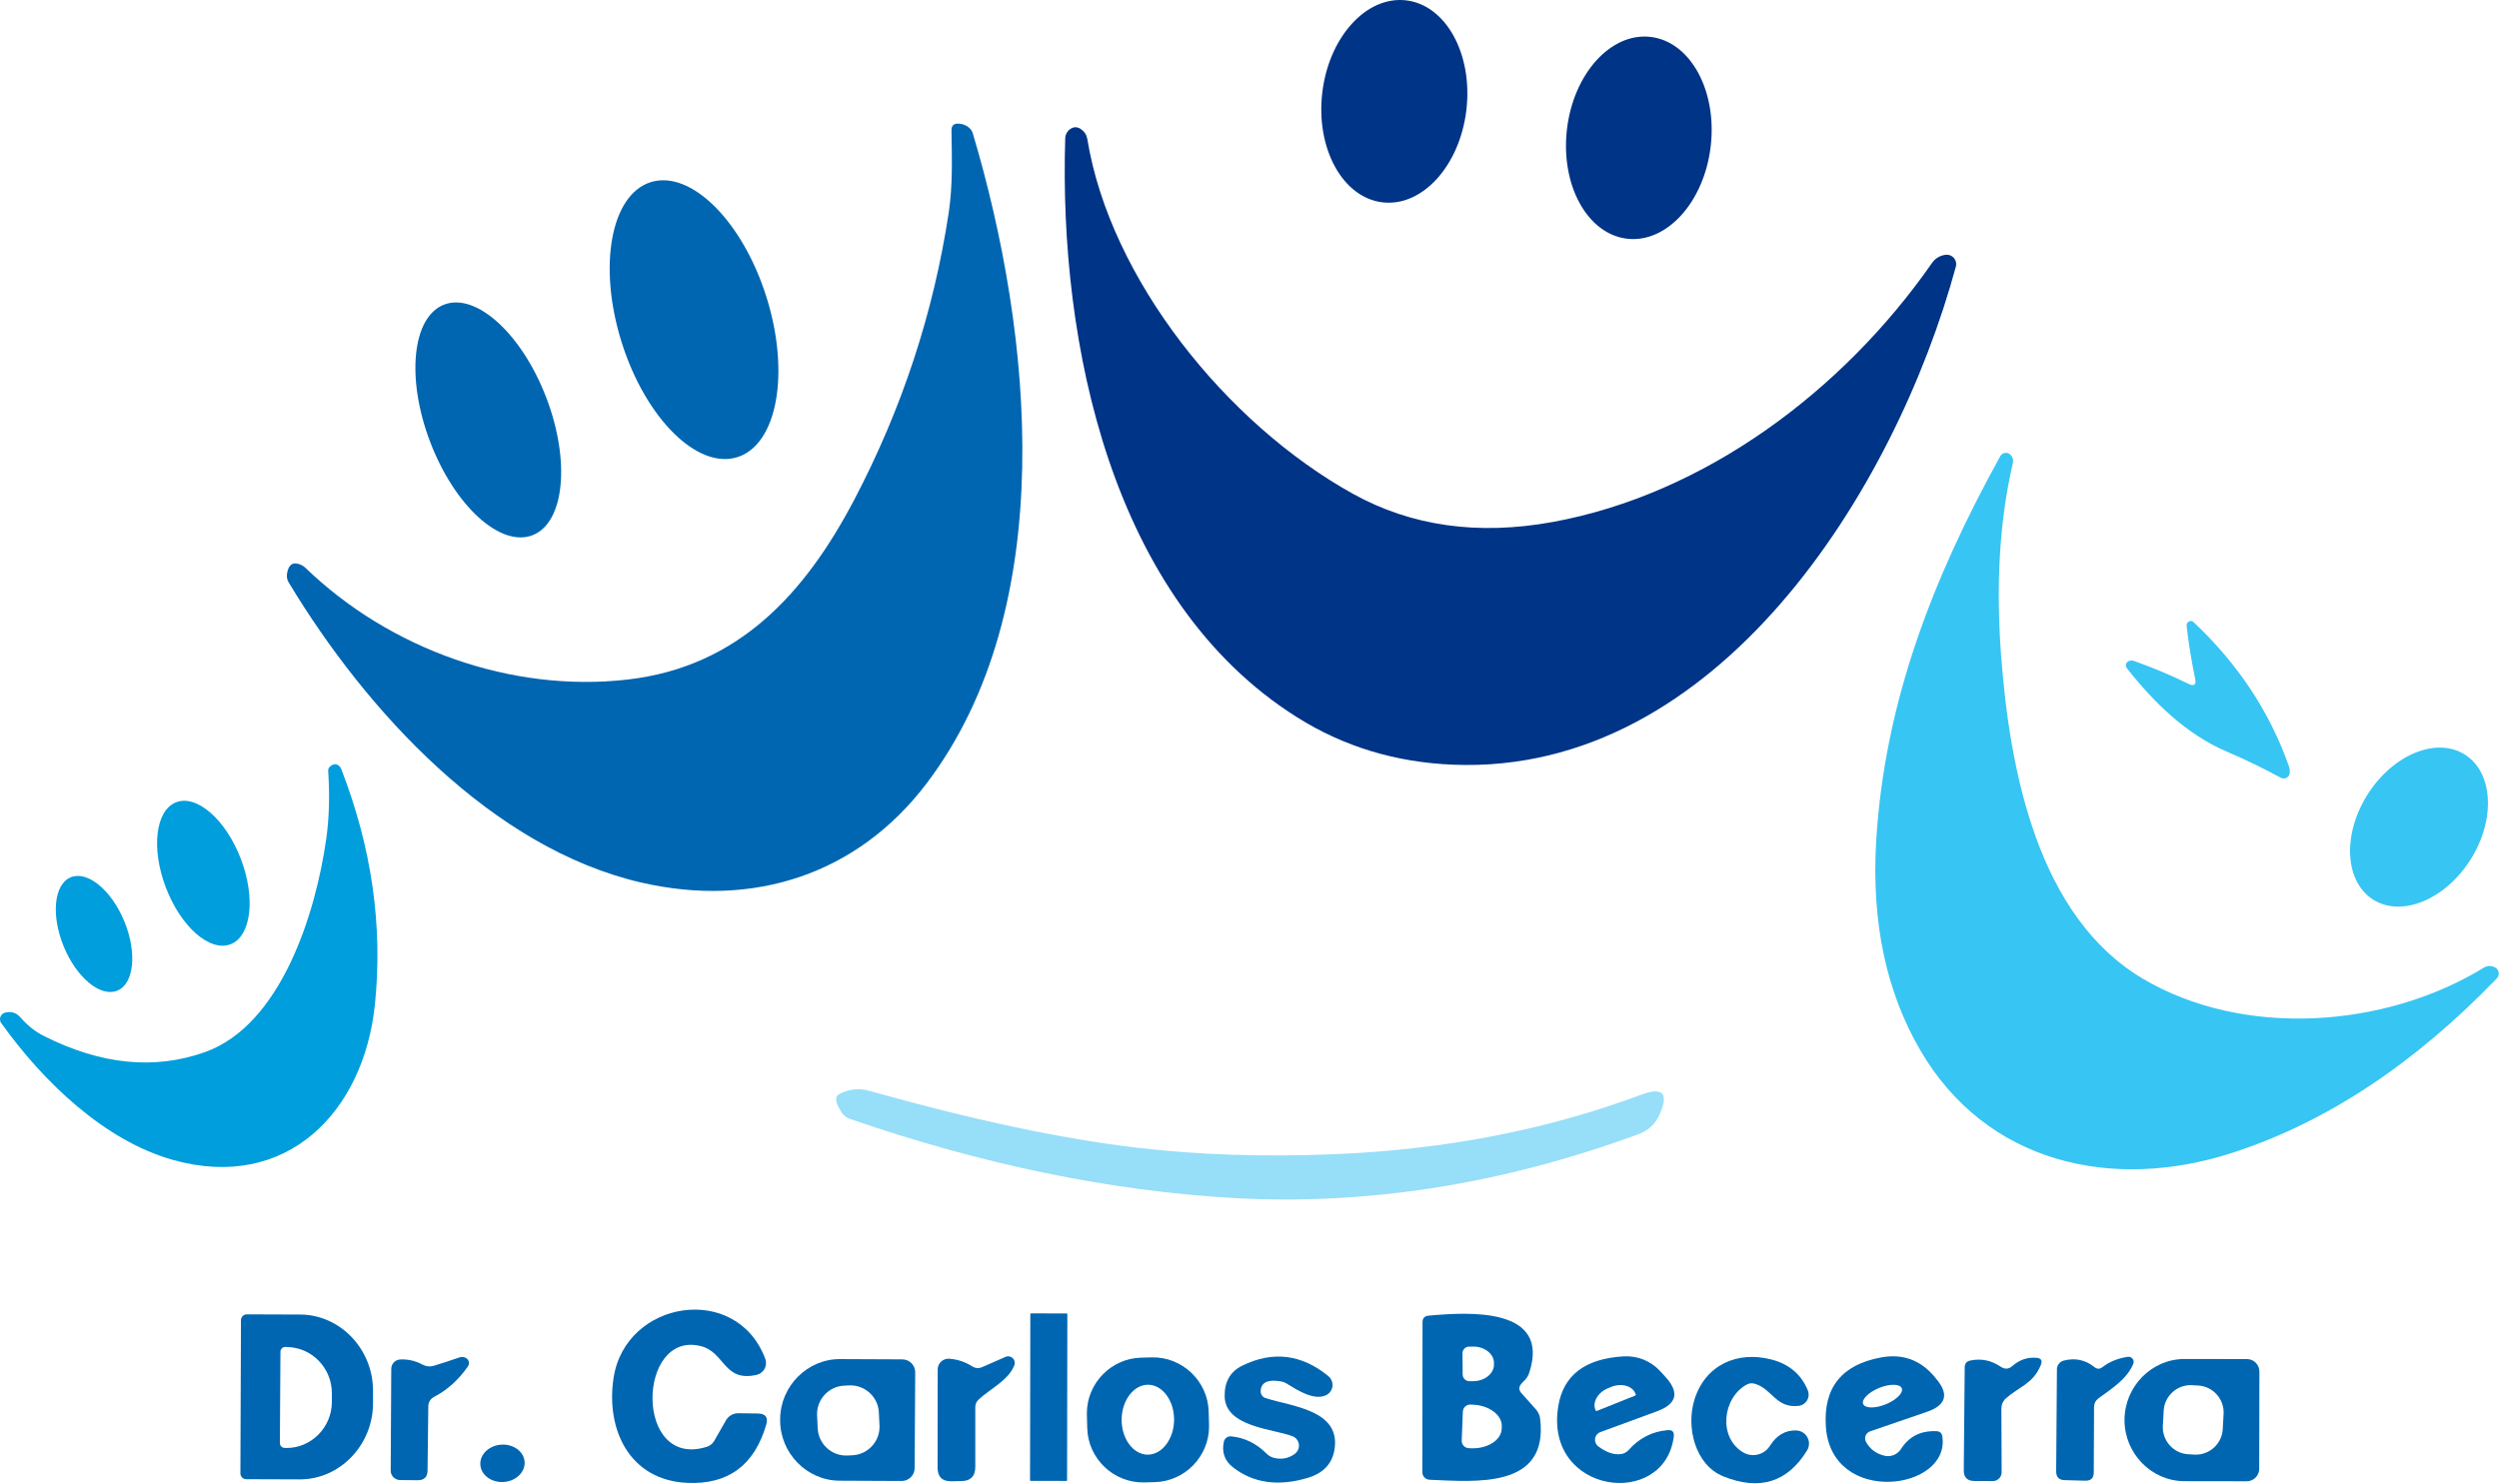 <?xml version="1.0" encoding="UTF-8" standalone="no"?>
<svg xmlns="http://www.w3.org/2000/svg" xmlns:xlink="http://www.w3.org/1999/xlink" xmlns:serif="http://www.serif.com/" width="100%" height="100%" viewBox="0 0 4167 2475" version="1.1" xml:space="preserve" style="fill-rule:evenodd;clip-rule:evenodd;stroke-linejoin:round;stroke-miterlimit:2;">
    <g transform="matrix(-1.802,15.57,-15.57,-1.802,2325,169.05)">
        <ellipse cx="0" cy="0" rx="10.82" ry="7.72" style="fill:rgb(0,52,135);"></ellipse>
    </g>
    <g transform="matrix(15.674,0,0,15.674,-607.296,-812.301)">
        <path d="M252.88,101.11C251.38,107.57 251.11,114.43 251.62,121.44C252.55,134 255.58,149.36 266.69,155.96C277.41,162.32 292.47,161.23 302.95,154.82C303.357,154.573 303.767,154.557 304.18,154.77C304.424,154.897 304.578,155.151 304.578,155.426C304.578,155.618 304.503,155.802 304.37,155.94C295.557,165.087 286.187,171.27 276.26,174.49C263.42,178.66 249.99,175.6 242.99,163.51C239.39,157.29 237.84,149.91 238.34,141.37C239.22,126.57 244.37,113.36 251.54,100.37C251.556,100.341 251.574,100.313 251.595,100.287C251.824,99.986 252.257,99.925 252.554,100.152C252.581,100.173 252.606,100.195 252.63,100.22C252.877,100.48 252.96,100.777 252.88,101.11Z" style="fill:rgb(55,197,243);fill-rule:nonzero;"></path>
    </g>
    <g transform="matrix(15.674,0,0,15.674,-607.296,-812.301)">
        <path d="M272.27,124.01C271.877,122.13 271.577,120.283 271.37,118.47C271.35,118.323 271.387,118.19 271.48,118.07C271.559,117.967 271.683,117.906 271.813,117.906C271.919,117.906 272.022,117.947 272.1,118.02C276.827,122.467 280.207,127.573 282.24,133.34C282.333,133.593 282.363,133.853 282.33,134.12C282.285,134.433 282.013,134.668 281.697,134.668C281.589,134.668 281.484,134.641 281.39,134.59C279.517,133.57 277.623,132.653 275.71,131.84C271.33,129.98 267.89,126.58 265.01,122.93C264.942,122.844 264.905,122.737 264.905,122.628C264.905,122.425 265.031,122.243 265.22,122.17C265.407,122.097 265.593,122.093 265.78,122.16C267.793,122.88 269.713,123.687 271.54,124.58C272.173,124.893 272.417,124.703 272.27,124.01Z" style="fill:rgb(55,197,243);fill-rule:nonzero;"></path>
    </g>
    <g transform="matrix(-8.375,13.249,-13.249,-8.375,4033.63,1379.56)">
        <ellipse cx="0" cy="0" rx="9.13" ry="6.48" style="fill:rgb(55,197,243);"></ellipse>
    </g>
    <g transform="matrix(-1.802,15.57,-15.57,-1.802,2732.69,229.866)">
        <ellipse cx="0" cy="0" rx="10.81" ry="7.7" style="fill:rgb(0,52,135);"></ellipse>
    </g>
    <g transform="matrix(15.674,0,0,15.674,-607.296,-812.301)">
        <path d="M71.24,112.25C80.22,120.92 93.16,125.55 105.49,124.14C117.32,122.79 124.4,114.95 129.62,105.01C134.713,95.297 138.067,85.1 139.68,74.42C140.11,71.51 140.01,68.64 139.97,65.69C139.963,65.203 140.203,64.967 140.69,64.98C141.31,65 142.03,65.35 142.23,65.99C148.63,87.47 151.5,116.51 137.3,135.22C130,144.83 118.94,148.51 106.92,145.73C91.16,142.08 77.77,127.61 69.45,113.79C69.289,113.518 69.229,113.196 69.28,112.88C69.407,112.067 69.747,111.703 70.3,111.79C70.66,111.843 70.973,111.997 71.24,112.25Z" style="fill:rgb(0,102,177);fill-rule:nonzero;"></path>
    </g>
    <g transform="matrix(15.674,0,0,15.674,-607.296,-812.301)">
        <path d="M246.82,80.19C240.37,103.94 221.45,134.31 193.38,133.2C187.247,132.96 181.697,131.277 176.73,128.15C156.92,115.69 151.39,88.28 152.07,66.52C152.083,66.148 152.267,65.801 152.57,65.58C152.963,65.293 153.36,65.293 153.76,65.58C154.127,65.84 154.347,66.19 154.42,66.63C156.84,81.46 169.18,96.89 182.69,104.38C188.897,107.813 195.96,108.813 203.88,107.38C220.1,104.43 234.8,93.42 244.28,79.81C244.627,79.317 245.103,79.027 245.71,78.94C245.758,78.933 245.806,78.93 245.855,78.93C246.403,78.93 246.855,79.381 246.855,79.93C246.855,80.017 246.843,80.105 246.82,80.19Z" style="fill:rgb(0,52,135);fill-rule:nonzero;"></path>
    </g>
    <g transform="matrix(4.713,14.949,-14.949,4.713,1157.29,533.158)">
        <ellipse cx="0" cy="0" rx="15.34" ry="8.07" style="fill:rgb(0,102,177);"></ellipse>
    </g>
    <g transform="matrix(5.592,14.643,-14.643,5.592,814.183,700.401)">
        <ellipse cx="0" cy="0" rx="13.14" ry="6.61" style="fill:rgb(0,102,177);"></ellipse>
    </g>
    <g transform="matrix(15.674,0,0,15.674,-607.296,-812.301)">
        <path d="M60.56,163.78C68.61,160.91 72.32,149.09 73.45,141.11C73.763,138.91 73.833,136.5 73.66,133.88C73.641,133.687 73.724,133.494 73.88,133.37C74.153,133.15 74.4,133.09 74.62,133.19C74.82,133.29 74.96,133.44 75.04,133.64C78.293,142 79.49,150.36 78.63,158.72C77.45,170.17 69.22,178.64 57.16,175.26C49.81,173.2 43.29,166.87 38.88,160.7C38.792,160.578 38.745,160.431 38.745,160.281C38.745,159.948 38.976,159.656 39.3,159.58C39.953,159.42 40.497,159.593 40.93,160.1C41.67,160.953 42.507,161.613 43.44,162.08C49.487,165.127 55.193,165.693 60.56,163.78Z" style="fill:rgb(0,158,220);fill-rule:nonzero;"></path>
    </g>
    <g transform="matrix(5.592,14.643,-14.643,5.592,339.102,1456.52)">
        <ellipse cx="0" cy="0" rx="8.09" ry="4.27" style="fill:rgb(0,158,220);"></ellipse>
    </g>
    <g transform="matrix(5.948,14.502,-14.502,5.948,156.813,1557.77)">
        <ellipse cx="0" cy="0" rx="6.52" ry="3.49" style="fill:rgb(0,158,220);"></ellipse>
    </g>
    <g transform="matrix(15.674,0,0,15.674,-607.296,-812.301)">
        <path d="M180.86,174.64C192.527,174.153 203.353,172.047 213.34,168.32C215.64,167.46 216.297,168.157 215.31,170.41C214.857,171.437 214.087,172.147 213,172.54C198.5,177.853 184.157,180.11 169.97,179.31C156.857,178.563 143.253,175.757 129.16,170.89C128.792,170.768 128.477,170.52 128.27,170.19C127.603,169.163 127.517,168.52 128.01,168.26C129.043,167.707 130.12,167.59 131.24,167.91C142.213,170.997 151.68,173.01 159.64,173.95C166.253,174.73 173.327,174.96 180.86,174.64Z" style="fill:rgb(151,222,248);fill-rule:nonzero;"></path>
    </g>
    <g transform="matrix(15.674,0,0,15.674,-607.296,-812.301)">
        <path d="M119.23,198.13C115.71,198.92 115.9,195.73 113.3,195.07C106.51,193.35 106.17,208.24 113.95,205.78C114.278,205.677 114.556,205.452 114.73,205.15L115.98,202.96C116.25,202.492 116.756,202.204 117.3,202.21L119.38,202.24C120.193,202.253 120.487,202.65 120.26,203.43C119,207.757 116.197,209.82 111.85,209.62C105.71,209.34 103.18,203.94 104.02,198.45C105.29,190.16 117.12,188.27 120.16,196.43C120.171,196.458 120.18,196.487 120.189,196.516C120.387,197.19 119.992,197.909 119.313,198.109C119.285,198.117 119.258,198.124 119.23,198.13Z" style="fill:rgb(0,102,177);fill-rule:nonzero;"></path>
    </g>
    <g transform="matrix(15.674,0.027,-0.027,15.674,1748.67,2330.34)">
        <path d="M1.97,-8.84L1.97,8.84C1.97,8.879 1.939,8.91 1.9,8.91L-1.9,8.91C-1.939,8.91 -1.97,8.879 -1.97,8.84L-1.97,-8.84C-1.97,-8.879 -1.939,-8.91 -1.9,-8.91L1.9,-8.91C1.939,-8.91 1.97,-8.879 1.97,-8.84Z" style="fill:rgb(0,102,177);"></path>
    </g>
    <g transform="matrix(15.674,0,0,15.674,-607.296,-812.301)">
        <path d="M64.38,192.31C64.38,191.97 64.66,191.69 65,191.69L70.68,191.71C74.945,191.726 78.442,195.394 78.43,199.84L78.43,201.16C78.43,201.162 78.43,201.165 78.43,201.167C78.414,205.616 74.89,209.265 70.622,209.25C70.621,209.25 64.94,209.23 64.94,209.23C64.6,209.23 64.32,208.95 64.32,208.61L64.38,192.31ZM68.58,195.67L68.52,205.39C68.52,205.666 68.744,205.895 69.02,205.9L69.2,205.91C69.202,205.91 69.204,205.91 69.206,205.91C71.845,205.928 74.031,203.732 74.05,201.044C74.05,201.042 74.05,201.041 74.05,201.04L74.05,200.1C74.067,197.415 71.915,195.192 69.28,195.17L69.1,195.16C69.097,195.16 69.093,195.16 69.09,195.16C68.81,195.16 68.58,195.39 68.58,195.67C68.58,195.67 68.58,195.67 68.58,195.67Z" style="fill:rgb(0,102,177);fill-rule:nonzero;"></path>
    </g>
    <g transform="matrix(15.674,0,0,15.674,-607.296,-812.301)">
        <path d="M84.31,201.45L84.23,208.31C84.223,208.997 83.877,209.34 83.19,209.34C83.19,209.34 81.31,209.32 81.31,209.32C80.761,209.32 80.31,208.869 80.31,208.32C80.31,208.317 80.31,208.313 80.31,208.31L80.37,197.49C80.37,196.956 80.797,196.511 81.33,196.49C82.15,196.45 82.94,196.633 83.7,197.04C84.072,197.238 84.504,197.282 84.9,197.16C85.8,196.887 86.7,196.593 87.6,196.28C87.853,196.187 88.097,196.207 88.33,196.34C88.521,196.448 88.64,196.651 88.64,196.871C88.64,196.996 88.601,197.118 88.53,197.22C87.53,198.66 86.323,199.747 84.91,200.48C84.547,200.67 84.316,201.043 84.31,201.45Z" style="fill:rgb(0,102,177);fill-rule:nonzero;"></path>
    </g>
    <g transform="matrix(15.674,0,0,15.674,-607.296,-812.301)">
        <path d="M136.05,208.06C136.045,208.808 135.428,209.42 134.68,209.42L128.06,209.39C128.059,209.39 128.057,209.39 128.056,209.39C124.573,209.372 121.721,206.454 121.74,202.927C121.74,202.925 121.74,202.922 121.74,202.92L121.74,202.84C121.762,199.317 124.64,196.434 128.12,196.45C128.12,196.45 134.74,196.48 134.74,196.48C135.492,196.48 136.11,197.098 136.11,197.85C136.11,197.853 136.11,197.857 136.11,197.86L136.05,208.06ZM132.243,202.126C132.168,200.524 130.83,199.248 129.227,199.248C129.179,199.248 129.132,199.249 129.084,199.251L128.545,199.277C126.944,199.352 125.667,200.69 125.667,202.293C125.667,202.341 125.668,202.388 125.671,202.436L125.737,203.834C125.812,205.436 127.15,206.712 128.753,206.712C128.801,206.712 128.848,206.711 128.896,206.709L129.435,206.683C131.036,206.608 132.313,205.27 132.313,203.667C132.313,203.619 132.312,203.572 132.309,203.524L132.243,202.126Z" style="fill:rgb(0,102,177);fill-rule:nonzero;"></path>
    </g>
    <g transform="matrix(15.674,0,0,15.674,-607.296,-812.301)">
        <path d="M143.24,197.3L145.73,196.21C145.816,196.174 145.908,196.156 146,196.156C146.384,196.156 146.7,196.472 146.7,196.856C146.7,196.936 146.687,197.015 146.66,197.09C146.06,198.7 144.05,199.63 142.84,200.77C142.629,200.968 142.506,201.245 142.5,201.54L142.5,207.95C142.493,208.917 142.01,209.41 141.05,209.43L139.99,209.45C138.99,209.477 138.49,208.99 138.49,207.99L138.5,197.55C138.5,197.536 138.5,197.523 138.501,197.509C138.521,196.884 139.062,196.387 139.698,196.408C139.709,196.409 139.719,196.409 139.73,196.41C140.603,196.477 141.41,196.743 142.15,197.21C142.503,197.437 142.867,197.467 143.24,197.3Z" style="fill:rgb(0,102,177);fill-rule:nonzero;"></path>
    </g>
    <g transform="matrix(15.674,0,0,15.674,-607.296,-812.301)">
        <path d="M167.367,203.47C167.368,203.522 167.369,203.573 167.369,203.625C167.369,206.814 164.792,209.46 161.604,209.543L160.484,209.572C157.238,209.657 154.496,207.056 154.411,203.809L154.373,202.37C154.372,202.318 154.371,202.267 154.371,202.215C154.371,199.026 156.948,196.38 160.136,196.297L161.256,196.268C164.502,196.183 167.244,198.784 167.329,202.031L167.367,203.47ZM160.827,206.62C160.828,206.62 160.828,206.62 160.828,206.62C162.358,206.633 163.632,204.965 163.65,202.924C163.65,202.924 163.65,202.924 163.65,202.924C163.668,200.884 162.423,199.193 160.893,199.18C160.892,199.18 160.892,199.18 160.892,199.18C159.362,199.167 158.088,200.835 158.07,202.876C158.07,202.876 158.07,202.876 158.07,202.876C158.052,204.916 159.297,206.607 160.827,206.62Z" style="fill:rgb(0,102,177);fill-rule:nonzero;"></path>
    </g>
    <g transform="matrix(15.674,0,0,15.674,-607.296,-812.301)">
        <path d="M173.38,200.6C176.16,201.49 181.25,201.85 180.74,205.9C180.54,207.513 179.583,208.577 177.87,209.09C174.73,210.023 172.08,209.65 169.92,207.97C169.02,207.27 168.697,206.353 168.95,205.22C169.032,204.876 169.357,204.641 169.71,204.67C171.137,204.803 172.4,205.42 173.5,206.52C173.747,206.767 174.047,206.923 174.4,206.99C175.18,207.143 175.88,206.99 176.5,206.53C176.774,206.326 176.936,206.004 176.936,205.663C176.936,205.212 176.653,204.806 176.23,204.65C174.1,203.86 169.11,203.66 169.03,200.43C168.997,198.877 169.62,197.783 170.9,197.15C174.147,195.557 177.2,195.927 180.06,198.26C180.343,198.49 180.508,198.835 180.508,199.2C180.508,199.681 180.221,200.118 179.78,200.31C178.49,200.88 176.74,199.74 175.67,199.08C175.466,198.948 175.234,198.86 174.99,198.82C173.617,198.587 172.907,198.93 172.86,199.85C172.844,200.191 173.059,200.5 173.38,200.6Z" style="fill:rgb(0,102,177);fill-rule:nonzero;"></path>
    </g>
    <g transform="matrix(15.641,-1.011,1.011,15.641,837.851,2440.69)">
        <ellipse cx="0" cy="0" rx="2.36" ry="1.99" style="fill:rgb(0,102,177);"></ellipse>
    </g>
    <g transform="matrix(15.674,0,0,15.674,-607.296,-812.301)">
        <path d="M200.58,200.05L202.15,201.81C202.391,202.083 202.544,202.425 202.59,202.79C203.52,210.31 195.67,209.48 190.83,209.29C190.403,209.274 190.06,208.918 190.06,208.49L190.08,192.53C190.08,192.103 190.29,191.87 190.71,191.83C195.06,191.43 203.73,190.91 201.43,197.91C201.317,198.257 201.123,198.553 200.85,198.8C200.743,198.9 200.643,199.01 200.55,199.13C200.31,199.443 200.32,199.75 200.58,200.05ZM194.33,195.84L194.35,198.1C194.355,198.486 194.674,198.8 195.06,198.8C195.063,198.8 195.067,198.8 195.07,198.8L195.5,198.8C195.501,198.8 195.501,198.8 195.502,198.8C196.708,198.785 197.692,197.983 197.68,197.023C197.68,197.022 197.68,197.021 197.68,197.02L197.68,196.84C197.666,195.882 196.665,195.106 195.46,195.12L195.03,195.12C194.644,195.125 194.33,195.444 194.33,195.83C194.33,195.833 194.33,195.837 194.33,195.84ZM194.37,202.04L194.25,205.11C194.249,205.124 194.249,205.137 194.249,205.151C194.249,205.568 194.583,205.915 195,205.93L195.26,205.94C196.99,206.007 198.452,205.077 198.5,203.878C198.5,203.876 198.5,203.873 198.5,203.87L198.51,203.61C198.554,202.411 197.169,201.369 195.44,201.3L195.18,201.29C195.17,201.29 195.16,201.289 195.149,201.289C194.733,201.289 194.386,201.623 194.37,202.04Z" style="fill:rgb(0,102,177);fill-rule:nonzero;"></path>
    </g>
    <g transform="matrix(15.674,0,0,15.674,-607.296,-812.301)">
        <path d="M209,204.22C208.918,204.249 208.842,204.291 208.772,204.343C208.391,204.63 208.317,205.184 208.607,205.569C208.659,205.638 208.721,205.699 208.79,205.75C209.643,206.383 210.437,206.653 211.17,206.56C211.497,206.52 211.773,206.377 212,206.13C213.133,204.857 214.517,204.15 216.15,204.01C216.65,203.963 216.87,204.19 216.81,204.69C215.84,212.45 203,210.85 204.52,201.47C205.053,198.17 207.37,196.4 211.47,196.16C212.942,196.072 214.377,196.653 215.37,197.74L215.91,198.33C217.443,200.003 217.143,201.23 215.01,202.01L209,204.22ZM208.64,201.96L212.69,200.34C212.738,200.323 212.77,200.278 212.77,200.227C212.77,200.211 212.766,200.195 212.76,200.18L212.73,200.12C212.729,200.118 212.728,200.115 212.727,200.113C212.399,199.293 211.237,198.975 210.152,199.409C210.151,199.41 210.151,199.41 210.15,199.41L209.84,199.54C208.759,199.973 208.137,201.001 208.46,201.82L208.48,201.89C208.497,201.938 208.542,201.97 208.593,201.97C208.609,201.97 208.625,201.966 208.64,201.96Z" style="fill:rgb(0,102,177);fill-rule:nonzero;"></path>
    </g>
    <g transform="matrix(15.674,0,0,15.674,-607.296,-812.301)">
        <path d="M224.55,199.17C221.99,200.6 221.52,204.78 224.18,206.37C225.147,206.953 226.423,206.649 227.03,205.69C227.743,204.557 228.68,204.007 229.84,204.04C230.591,204.064 231.196,204.688 231.196,205.439C231.196,205.697 231.125,205.95 230.99,206.17C228.903,209.57 225.927,210.487 222.06,208.92C219.08,207.71 218.09,203.69 219.01,200.76C220.17,197.04 223.6,195.55 227.22,196.5C229.093,196.993 230.377,198.087 231.07,199.78C231.089,199.827 231.105,199.876 231.119,199.925C231.288,200.561 230.908,201.223 230.277,201.391C230.229,201.404 230.18,201.413 230.13,201.42C227.69,201.74 227.27,199.59 225.41,199.07C225.11,198.983 224.823,199.017 224.55,199.17Z" style="fill:rgb(0,102,177);fill-rule:nonzero;"></path>
    </g>
    <g transform="matrix(15.674,0,0,15.674,-607.296,-812.301)">
        <path d="M237.25,205.24C237.663,206.02 238.32,206.517 239.22,206.73C239.894,206.897 240.605,206.61 240.98,206.02C241.827,204.687 243.083,204.053 244.75,204.12C245.117,204.133 245.327,204.323 245.38,204.69C246.25,210.45 233.57,212.13 232.99,203.65C232.703,199.503 234.667,197.043 238.88,196.27C241.133,195.863 243.003,196.527 244.49,198.26L244.71,198.53C246.117,200.177 245.797,201.353 243.75,202.06L237.69,204.14C237.673,204.146 237.657,204.152 237.641,204.159C237.243,204.331 237.056,204.796 237.226,205.189C237.233,205.206 237.241,205.223 237.25,205.24ZM241.065,199.551C240.871,199.074 239.782,199.06 238.655,199.52C237.527,199.98 236.76,200.751 236.955,201.229C237.149,201.706 238.238,201.72 239.365,201.26C240.493,200.8 241.26,200.029 241.065,199.551Z" style="fill:rgb(0,102,177);fill-rule:nonzero;"></path>
    </g>
    <g transform="matrix(15.674,0,0,15.674,-607.296,-812.301)">
        <path d="M251.57,197.25C252.017,197.557 252.44,197.533 252.84,197.18C253.573,196.533 254.413,196.243 255.36,196.31C255.893,196.343 256.057,196.607 255.85,197.1C255.03,199.08 253.57,199.37 252.14,200.63C251.835,200.903 251.66,201.293 251.66,201.7L251.69,208.5C251.69,209.01 251.266,209.43 250.75,209.43L248.79,209.42C248.03,209.42 247.653,209.04 247.66,208.28L247.76,197.31C247.767,196.923 247.957,196.69 248.33,196.61C249.477,196.357 250.557,196.57 251.57,197.25Z" style="fill:rgb(0,102,177);fill-rule:nonzero;"></path>
    </g>
    <g transform="matrix(15.674,0,0,15.674,-607.296,-812.301)">
        <path d="M262.41,197.31C263.163,196.73 264.06,196.363 265.1,196.21C265.15,196.203 265.201,196.202 265.251,196.208C265.55,196.245 265.767,196.517 265.731,196.811C265.725,196.862 265.711,196.913 265.69,196.96C265.01,198.61 263.37,199.6 262,200.62C261.68,200.86 261.52,201.177 261.52,201.57L261.49,208.51C261.49,209.11 261.19,209.403 260.59,209.39L258.39,209.33C257.783,209.317 257.483,209.003 257.49,208.39L257.57,197.53C257.574,197.1 257.87,196.722 258.29,196.61C259.503,196.297 260.593,196.527 261.56,197.3C261.84,197.527 262.123,197.53 262.41,197.31Z" style="fill:rgb(0,102,177);fill-rule:nonzero;"></path>
    </g>
    <g transform="matrix(15.674,0,0,15.674,-607.296,-812.301)">
        <path d="M279.09,208.13C279.09,208.854 278.494,209.45 277.77,209.45C277.77,209.45 271.129,209.44 271.129,209.44C267.629,209.434 264.754,206.495 264.76,202.93C264.766,199.364 267.65,196.435 271.15,196.44L277.79,196.45C278.514,196.45 279.11,197.046 279.11,197.77L279.09,208.13ZM275.301,202.279C275.388,200.713 274.171,199.352 272.605,199.264L271.946,199.227C271.893,199.224 271.839,199.223 271.786,199.223C270.277,199.223 269.015,200.417 268.931,201.923L268.839,203.561C268.752,205.127 269.969,206.488 271.535,206.576L272.194,206.613C272.247,206.616 272.301,206.617 272.354,206.617C273.863,206.617 275.125,205.423 275.209,203.917L275.301,202.279Z" style="fill:rgb(0,102,177);fill-rule:nonzero;"></path>
    </g>
</svg>
